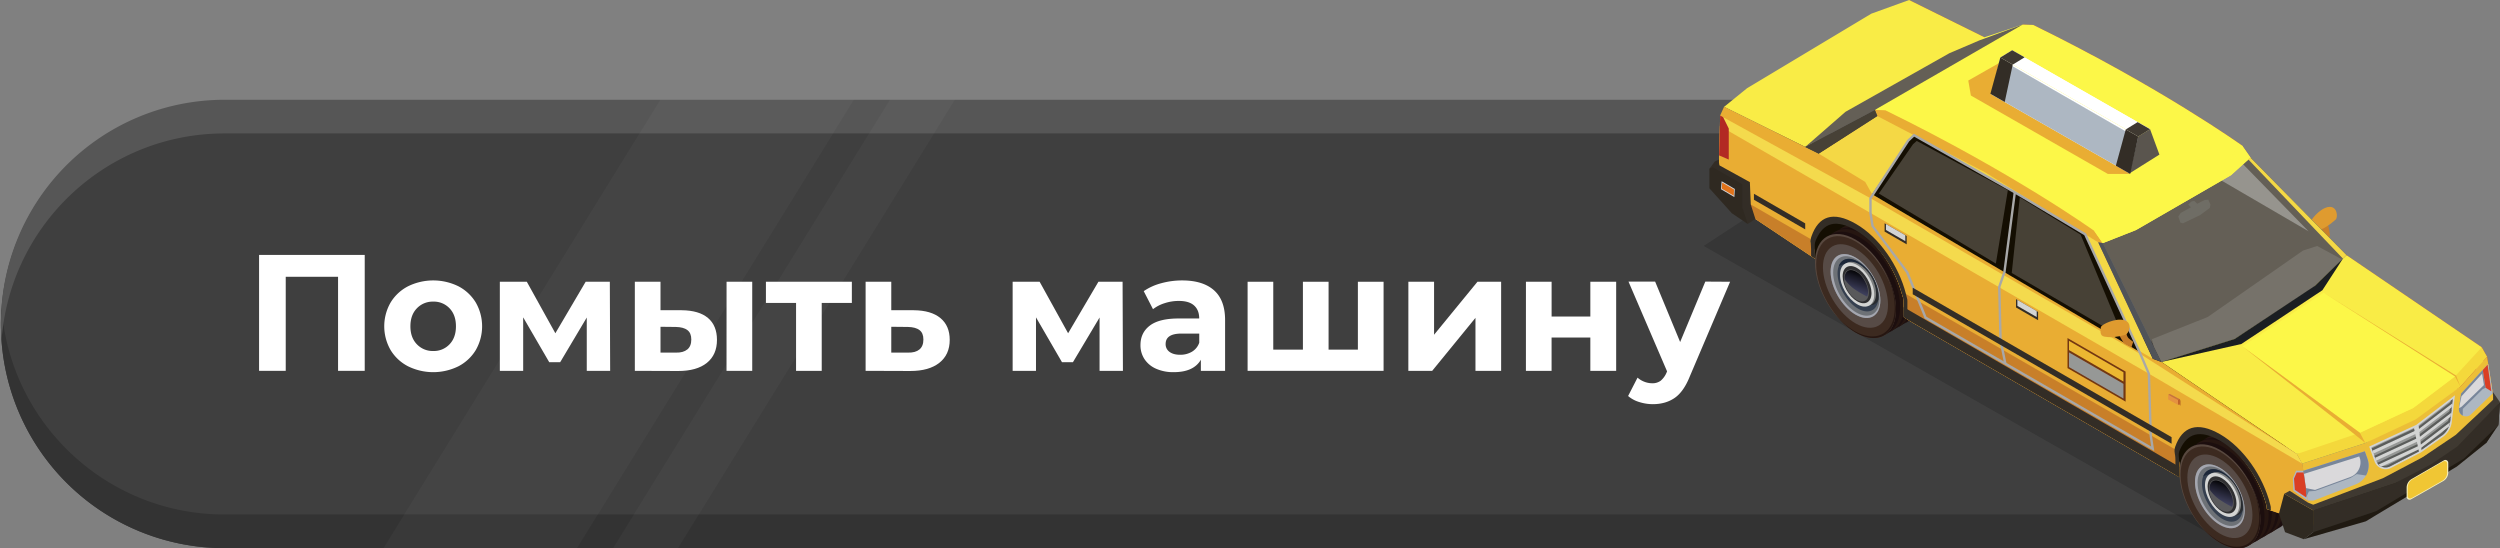 <?xml version="1.0" encoding="UTF-8"?> <svg xmlns="http://www.w3.org/2000/svg" xmlns:xlink="http://www.w3.org/1999/xlink" viewBox="0 0 2079.75 456.21"><rect x="0" y="0" width="2079.75" height="456.21" fill="#808080" stroke="none"/> <defs> <style>.cls-1{isolation:isolate;}.cls-2{fill:#3f3f3f;}.cls-3{fill:#333;}.cls-4{fill:#565656;}.cls-5{opacity:0.03;}.cls-6{fill:#fff;}.cls-7{opacity:0.15;}.cls-34,.cls-7{mix-blend-mode:multiply;}.cls-8{fill:#c87f29;}.cls-9{fill:#df9b2f;}.cls-10{fill:#332d26;}.cls-11{fill:#140e02;}.cls-12{fill:#1c0e0e;}.cls-13{fill:#292b2a;}.cls-14{fill:#261611;}.cls-15{fill:#58483f;}.cls-16{fill:#3c2a20;}.cls-17{fill:#574b46;}.cls-18{fill:#6d7176;}.cls-19{fill:#a4a6af;}.cls-20{fill:#353f4f;}.cls-21{fill:#1c2739;}.cls-22{fill:#282b2f;}.cls-23{fill:#42474c;}.cls-24{fill:#7e8184;}.cls-25{fill:#c5c7c8;}.cls-26{fill:#d4d6d7;}.cls-27{fill:#b53639;}.cls-28{fill:#d76e74;}.cls-29{fill:#ebb735;}.cls-30{fill:#3e4042;}.cls-31{fill:#82201d;}.cls-32{fill:#c8a13d;}.cls-33{fill:#505358;}.cls-35{fill:#a8a8a8;}.cls-36{fill:#ecbe37;}.cls-37{fill:#f4d83b;}.cls-38{fill:#f9ec46;}.cls-39{fill:#fcf748;}.cls-40{fill:#645f56;}.cls-41{fill:#6f6d65;}.cls-42{fill:#96948e;}.cls-43{fill:#e9ad33;}.cls-44{fill:#f4da4d;}.cls-45{fill:#adb7c2;}.cls-46{fill:#f4d845;}.cls-47{fill:#d3d4d3;}.cls-48{fill:#474136;}.cls-49{fill:#2f2921;}.cls-50{fill:#b22923;}.cls-51{fill:#201a12;}.cls-52{fill:#7e8080;}.cls-53{fill:#2f2f31;}.cls-54{fill:#59595b;}.cls-55,.cls-56{mix-blend-mode:screen;}.cls-55{fill:url(#Ѕезым_нный_градиент_7);}.cls-56{fill:url(#Ѕезым_нный_градиент_7-2);}.cls-57{fill:#3f3931;}.cls-58{fill:#969896;}.cls-59{fill:#5a5c5a;}.cls-60{fill:#78869a;}.cls-61{fill:#dad9db;}.cls-62{fill:#da3e24;}.cls-63{fill:#76726a;}.cls-64{fill:#1b1e22;}.cls-65{fill:#d2d4d8;}.cls-66{fill:#e1731b;}.cls-67{fill:#c6733d;}.cls-68{fill:#e59240;}.cls-69{fill:#bf5e23;}.cls-70{fill:#733711;}.cls-71{fill:#ecb731;}.cls-72{fill:#5a554e;}.cls-73{fill:#f6f0bd;}.cls-74{fill:#f0c634;}</style> <linearGradient id="Ѕезым_нный_градиент_7" x1="1550.54" y1="218.89" x2="1529.54" y2="279.46" gradientUnits="userSpaceOnUse"> <stop offset="0.12"></stop> <stop offset="0.2" stop-color="#161621"></stop> <stop offset="0.34" stop-color="#35364f"></stop> <stop offset="0.47" stop-color="#4f5176"></stop> <stop offset="0.61" stop-color="#636594"></stop> <stop offset="0.74" stop-color="#7174aa"></stop> <stop offset="0.87" stop-color="#7a7db7"></stop> <stop offset="0.98" stop-color="#7d80bb"></stop> </linearGradient> <linearGradient id="Ѕезым_нный_градиент_7-2" x1="1854.16" y1="393.84" x2="1833.17" y2="454.4" xlink:href="#Ѕезым_нный_градиент_7"></linearGradient> </defs> <title>Button 1-2</title> <g class="cls-1"> <g id="Слой_14" data-name="Слой 14"> <path class="cls-2" d="M1859.17,456H186.78A186,186,0,0,1,.78,270h0a186,186,0,0,1,186-186H1645.05Z"></path> <path class="cls-3" d="M1860.17,456H186.78A186,186,0,0,1,.78,270q0-7.06.52-14c7.16,96.19,87.46,172,185.48,172H1851.23Z"></path> <path class="cls-4" d="M1755.17,83H186.78A186,186,0,0,0,.78,269q0,7.06.52,14c7.16-96.19,87.46-172,185.48-172H1804.17Z"></path> <g class="cls-5"> <polygon class="cls-6" points="480.03 456 319.03 456 549.31 83 710.31 83 480.03 456"></polygon> <polygon class="cls-6" points="564.03 456 510.03 456 740.31 83 794.31 83 564.03 456"></polygon> </g> <polygon class="cls-7" points="1591.69 103.9 1505.87 146.69 1417.28 204.6 1859.17 456 1939.17 399 2030.17 367 1591.69 103.9"></polygon> <g id="_Группа_" data-name="&lt;Группа&gt;"> <path id="_Контур_" data-name="&lt;Контур&gt;" class="cls-8" d="M1936.7,187.1c0-.17,0-.28,0-.3a10.56,10.56,0,0,1-1.43.88,4.86,4.86,0,0,0-3.14.52,1.34,1.34,0,0,0-.72,1.39,7.86,7.86,0,0,0,.4,2,7.8,7.8,0,0,1,.72,3.24,35.8,35.8,0,0,1-.72,3.57c-.07.35-.34,1-.22,1.31.18.5,1,.75,1.37,1,.64.41,1.26.83,1.91,1.22s.71.44,1-.26c.69-1.76,1.54-3.47,2.19-5.24a6.37,6.37,0,0,0-.16-3c-.15-1.14-.32-2.28-.52-3.41-.1-.56-.21-1.13-.33-1.69C1937,188.28,1936.78,187.53,1936.7,187.1Z"></path> <path id="_Контур_2" data-name="&lt;Контур&gt;" class="cls-9" d="M1936.59,172.26c7.85-1.57,8.6,8.48,6.41,10.45-5.41,4.88-9.72,7.25-12.37,8.25-4,1.5-6.4,2.53-8.69-4.82C1921.22,183.81,1929.37,173.69,1936.59,172.26Z"></path> </g> <polygon class="cls-10" points="2068.29 368.53 2050.72 357.99 2046.99 334.38 2044.49 315.73 2078.34 335.74 2078.34 353.83 2068.29 368.53"></polygon> <polygon class="cls-11" points="1509.9 215.26 1533.13 203.3 1614.76 251.38 1813.12 396.97 1834.37 381.6 1900.1 418.18 1902.51 341.15 1498.7 136.51 1509.9 215.26"></polygon> <path id="_Контур_3" data-name="&lt;Контур&gt;" class="cls-12" d="M1518.47,197.59l22,38.71,3.39,6L1568,278.59s12.91-7.53,23-13.38c1-.58,2-1.16,2.93-1.69l.15-.08c5.42-3.74,8.73-10.95,8.73-20.92a50.45,50.45,0,0,0-.68-8.22,75.08,75.08,0,0,0-10.75-27.4c-5.92-9.44-13.69-17.59-22.24-22.49-8.3-4.79-15.89-5.72-21.78-3.42l-3.42,2.13C1534.71,188.61,1518.47,197.59,1518.47,197.59Z"></path> <path id="_Контур_4" data-name="&lt;Контур&gt;" class="cls-12" d="M1537,238.29l6.88,4,22.24,12.82,36-20.79a75.08,75.08,0,0,0-10.75-27.4l-50.91,29.4Z"></path> <path id="_Контур_5" data-name="&lt;Контур&gt;" class="cls-13" d="M1599.41,244.58c0-21.34-15.08-47.35-33.68-58.09Z"></path> <g id="_Группа_2" data-name="&lt;Группа&gt;"> <path id="_Контур_6" data-name="&lt;Контур&gt;" class="cls-14" d="M1562.59,188.19c-10-5.78-19-6-25.16-1.57l-1,.7c6-2.88,14-2.14,22.82,3,18.6,10.74,33.68,36.75,33.68,58.09,0,9.91-3.28,17-8.62,20.78l2.14-1.22c6.09-3.48,9.86-11,9.86-21.64C1596.27,224.94,1581.19,198.93,1562.59,188.19Z"></path> </g> <g id="_Группа_3" data-name="&lt;Группа&gt;"> <path id="_Контур_7" data-name="&lt;Контур&gt;" class="cls-14" d="M1556.49,191.73c-10-5.77-19-6-25.16-1.57l-1,.7c6-2.88,14-2.13,22.82,2.95,18.6,10.74,33.68,36.75,33.68,58.09,0,9.91-3.28,17-8.62,20.79l2.13-1.23c6.1-3.48,9.87-11,9.87-21.63C1590.17,228.48,1575.09,202.47,1556.49,191.73Z"></path> </g> <g id="_Группа_4" data-name="&lt;Группа&gt;"> <path id="_Контур_8" data-name="&lt;Контур&gt;" class="cls-14" d="M1550.39,195.28c-10-5.78-19-6-25.16-1.58-.29.21-.65.45-1,.71,6-2.89,14-2.14,22.82,2.94,18.6,10.74,33.68,36.75,33.68,58.1,0,9.91-3.28,17-8.62,20.78l2.13-1.23c6.1-3.47,9.87-11,9.87-21.63C1584.07,232,1569,206,1550.39,195.28Z"></path> </g> <path class="cls-15" d="M1509.9,218.47c0,21.34,15.07,47.35,33.67,58.08s33.68,2.15,33.68-19.2-15.08-47.34-33.68-58.08S1509.9,197.13,1509.9,218.47Z"></path> <path class="cls-16" d="M1510.86,219.79c0,20.92,14.78,46.41,33,56.94s33,2.09,33-18.82-14.78-46.41-33-56.94S1510.86,198.87,1510.86,219.79Z"></path> <path class="cls-14" d="M1542.55,275.24c18.59,10.74,33.67,2.14,33.67-19.2,0-13.72-6.24-29.37-15.63-41.65,10,12.47,16.66,28.75,16.66,43,0,21.35-15.08,29.94-33.68,19.2a63.25,63.25,0,0,1-18-16.44A62.25,62.25,0,0,0,1542.55,275.24Z"></path> <ellipse class="cls-17" cx="1543.57" cy="237.91" rx="22.03" ry="38.15" transform="translate(90.93 811.54) rotate(-30.31)"></ellipse> <path class="cls-18" d="M1522.88,226c0,13.12,9.26,29.1,20.69,35.7s20.7,1.31,20.7-11.8-9.27-29.1-20.7-35.7S1522.88,212.85,1522.88,226Z"></path> <path class="cls-19" d="M1522.88,226c0,13.12,9.26,29.1,20.69,35.7s20.7,1.31,20.7-11.8-9.27-29.1-20.7-35.7S1522.88,212.85,1522.88,226Zm2.13.73c0-12.21,8.63-17.13,19.27-11s19.28,21,19.28,33.25-8.63,17.13-19.28,11S1525,238.91,1525,226.69Z"></path> <path class="cls-20" d="M1528.67,227.38c0,10.79,7.63,23.93,17,29.36,8.69,5,15.86,1.67,16.89-7.4a21.15,21.15,0,0,0,.13-2.31c0-7.28-3.47-15.63-8.62-22a31.14,31.14,0,0,0-8.4-7.4C1536.3,212.24,1528.67,216.59,1528.67,227.38Z"></path> <path class="cls-21" d="M1547.13,221.82c-5.6-3.23-12.67-3.23-17.47-.43,2.34-6.21,8.64-8,16-3.72s13.46,13,15.9,21.77C1558.59,232.15,1553.24,225.35,1547.13,221.82Z"></path> <path class="cls-22" d="M1537.48,229.73c0,8.2,5.8,18.2,13,22.34,5.58,3.21,10.34,1.91,12.16-2.73a21.15,21.15,0,0,0,.13-2.31c0-7.28-3.47-15.63-8.62-22a21,21,0,0,0-3.67-2.72C1543.28,218.22,1537.48,221.52,1537.48,229.73Z"></path> <path id="_Контур_9" data-name="&lt;Контур&gt;" class="cls-23" d="M1560.26,241.24c0,.26,0,.52,0,.77a9.41,9.41,0,0,1-1,3.91h0c-1.73,3.31-5.54,4.11-10,1.57-6.08-3.51-11-12-11-18.95,0-3.76,1.44-6.3,3.72-7.28a1.39,1.39,0,0,1,.28-.12,7.34,7.34,0,0,1,5.39.35,11.93,11.93,0,0,1,1.61.79c4.62,2.67,8.55,8.21,10.18,13.77a18.62,18.62,0,0,1,.69,3.43A14.82,14.82,0,0,1,1560.26,241.24Z"></path> <path id="_Контур_10" data-name="&lt;Контур&gt;" class="cls-24" d="M1559.56,241.76c0,.26,0,.52,0,.77a9.33,9.33,0,0,1-1,3.91l0,0c-1.73,3.31-5.54,4.1-10,1.56-6.08-3.51-11-12-11-19,0-3.75,1.43-6.3,3.71-7.28a1.08,1.08,0,0,1,.28-.11,7.27,7.27,0,0,1,5.4.35,13.76,13.76,0,0,1,1.6.78c4.62,2.67,8.56,8.22,10.19,13.77a19.49,19.49,0,0,1,.69,3.43A17.44,17.44,0,0,1,1559.56,241.76Z"></path> <polygon id="_Контур_11" data-name="&lt;Контур&gt;" class="cls-23" points="1553.18 238.38 1555.81 243.64 1553.8 244.93 1543.64 225.97 1545.65 224.68 1553.18 238.38"></polygon> <polygon id="_Контур_12" data-name="&lt;Контур&gt;" class="cls-25" points="1549.27 235.88 1553.8 244.93 1551.6 245.9 1541.61 227.46 1543.64 225.97 1549.27 235.88"></polygon> <path id="_Контур_13" data-name="&lt;Контур&gt;" class="cls-18" d="M1555.81,236.54a3.82,3.82,0,0,1-1.08,3,21.09,21.09,0,0,1-3.17,2l-7.18-12.32a17.94,17.94,0,0,0,2.44-1.46c.92-.78,2.34-.81,3.93.11A11.14,11.14,0,0,1,1555.81,236.54Z"></path> <path id="_Контур_14" data-name="&lt;Контур&gt;" class="cls-25" d="M1553.08,238.21c0,3.21-2.27,4.5-5.06,2.89a11.14,11.14,0,0,1-5.06-8.73c0-3.21,2.26-4.5,5.06-2.89A11.17,11.17,0,0,1,1553.08,238.21Z"></path> <path id="_Контур_15" data-name="&lt;Контур&gt;" class="cls-18" d="M1550.43,236.61a1.6,1.6,0,0,1-.46,1.25,8.78,8.78,0,0,1-1.34.84l-3.05-5.22a7.55,7.55,0,0,0,1-.62,1.42,1.42,0,0,1,1.67,0A4.73,4.73,0,0,1,1550.43,236.61Z"></path> <path id="_Контур_16" data-name="&lt;Контур&gt;" class="cls-26" d="M1549.27,237.32c0,1.35-1,1.9-2.14,1.22a4.73,4.73,0,0,1-2.15-3.7c0-1.36,1-1.91,2.15-1.23A4.76,4.76,0,0,1,1549.27,237.32Z"></path> <path id="_Контур_17" data-name="&lt;Контур&gt;" class="cls-12" d="M1821.63,372.54l22,38.7,3.39,6,24.16,36.32s12.91-7.53,23-13.38c1-.58,2-1.16,2.93-1.69l.15-.08c5.42-3.74,8.73-10.95,8.73-20.92a50.45,50.45,0,0,0-.68-8.22,75.08,75.08,0,0,0-10.75-27.4c-5.92-9.44-13.69-17.59-22.24-22.49-8.3-4.79-15.89-5.72-21.78-3.42l-3.42,2.13C1837.87,363.55,1821.63,372.54,1821.63,372.54Z"></path> <path id="_Контур_18" data-name="&lt;Контур&gt;" class="cls-12" d="M1840.12,413.24l6.88,4L1869.24,430l36-20.79a75.08,75.08,0,0,0-10.75-27.4l-50.91,29.39Z"></path> <path id="_Контур_19" data-name="&lt;Контур&gt;" class="cls-13" d="M1902.57,419.52c0-21.33-15.08-47.35-33.68-58.08Z"></path> <g id="_Группа_5" data-name="&lt;Группа&gt;"> <path id="_Контур_20" data-name="&lt;Контур&gt;" class="cls-14" d="M1865.75,363.14c-10-5.78-19-6-25.16-1.57l-1,.7c6-2.88,14-2.14,22.82,3,18.6,10.74,33.68,36.74,33.68,58.09,0,9.91-3.28,17-8.62,20.78l2.14-1.23c6.09-3.47,9.86-11,9.86-21.63C1899.43,399.89,1884.35,373.88,1865.75,363.14Z"></path> </g> <g id="_Группа_6" data-name="&lt;Группа&gt;"> <path id="_Контур_21" data-name="&lt;Контур&gt;" class="cls-14" d="M1859.65,366.68c-10-5.77-19-6-25.16-1.57l-1,.7c6-2.88,14-2.13,22.82,2.95,18.6,10.74,33.68,36.75,33.68,58.09,0,9.91-3.28,17-8.62,20.78l2.13-1.22c6.1-3.48,9.87-11,9.87-21.63C1893.33,403.43,1878.25,377.42,1859.65,366.68Z"></path> </g> <g id="_Группа_7" data-name="&lt;Группа&gt;"> <path id="_Контур_22" data-name="&lt;Контур&gt;" class="cls-14" d="M1853.55,370.23c-10-5.78-19-6-25.16-1.58-.29.21-.65.45-1,.71,6-2.89,14-2.14,22.82,2.94,18.6,10.74,33.68,36.75,33.68,58.1,0,9.91-3.28,17-8.62,20.78l2.13-1.23c6.1-3.47,9.87-11,9.87-21.63C1887.23,407,1872.15,381,1853.55,370.23Z"></path> </g> <path class="cls-15" d="M1813.06,393.42c0,21.34,15.07,47.35,33.67,58.08s33.68,2.14,33.68-19.2-15.08-47.34-33.68-58.08S1813.06,372.08,1813.06,393.42Z"></path> <ellipse class="cls-16" cx="1847.03" cy="413.8" rx="26.87" ry="46.54" transform="translate(43.65 988.75) rotate(-30.31)"></ellipse> <path class="cls-14" d="M1845.71,450.19c18.6,10.74,33.67,2.14,33.67-19.2,0-13.72-6.24-29.37-15.63-41.65,10,12.47,16.66,28.75,16.66,43,0,21.34-15.08,29.94-33.68,19.2a63.25,63.25,0,0,1-18-16.44A62.25,62.25,0,0,0,1845.71,450.19Z"></path> <path class="cls-17" d="M1819.67,397.24c0,17.15,12.12,38.05,27.06,46.67s27.07,1.73,27.07-15.42-12.12-38.05-27.07-46.68S1819.67,380.08,1819.67,397.24Z"></path> <path class="cls-18" d="M1826,400.91c0,13.12,9.26,29.1,20.69,35.7s20.7,1.31,20.7-11.8-9.27-29.1-20.7-35.7S1826,387.8,1826,400.91Z"></path> <path class="cls-19" d="M1826,400.91c0,13.12,9.26,29.1,20.69,35.7s20.7,1.31,20.7-11.8-9.27-29.1-20.7-35.7S1826,387.8,1826,400.91Zm2.13.73c0-12.21,8.63-17.13,19.27-11s19.28,21,19.28,33.25-8.63,17.13-19.28,11S1828.17,413.86,1828.17,401.64Z"></path> <path class="cls-20" d="M1831.83,402.33c0,10.79,7.63,23.93,17,29.36,8.69,5,15.86,1.67,16.89-7.4a21.15,21.15,0,0,0,.13-2.31c0-7.28-3.47-15.63-8.62-22a31,31,0,0,0-8.4-7.4C1839.46,387.19,1831.83,391.54,1831.83,402.33Z"></path> <path class="cls-21" d="M1850.29,396.77c-5.6-3.23-12.67-3.23-17.47-.43,2.34-6.21,8.64-8,16-3.72s13.46,13,15.9,21.77C1861.75,407.1,1856.4,400.3,1850.29,396.77Z"></path> <path class="cls-22" d="M1840.64,404.68c0,8.2,5.8,18.2,12.95,22.33,5.58,3.22,10.34,1.92,12.16-2.72a21.15,21.15,0,0,0,.13-2.31c0-7.28-3.47-15.63-8.62-22a21,21,0,0,0-3.67-2.72C1846.44,393.17,1840.64,396.47,1840.64,404.68Z"></path> <path id="_Контур_23" data-name="&lt;Контур&gt;" class="cls-23" d="M1863.42,416.19c0,.26,0,.52,0,.76a9.42,9.42,0,0,1-1,3.92h0c-1.73,3.31-5.54,4.11-10,1.57-6.08-3.51-11-12-11-18.95,0-3.76,1.44-6.3,3.72-7.28a1.39,1.39,0,0,1,.28-.12,7.34,7.34,0,0,1,5.39.35,11.93,11.93,0,0,1,1.61.79c4.62,2.67,8.55,8.21,10.18,13.77a18.62,18.62,0,0,1,.69,3.43A14.68,14.68,0,0,1,1863.42,416.19Z"></path> <path id="_Контур_24" data-name="&lt;Контур&gt;" class="cls-24" d="M1862.72,416.71c0,.26,0,.52,0,.77a9.33,9.33,0,0,1-1,3.91h0c-1.73,3.32-5.54,4.11-10,1.57-6.08-3.51-11-12-11-19,0-3.76,1.43-6.3,3.71-7.28a1.08,1.08,0,0,1,.28-.11,7.27,7.27,0,0,1,5.4.35,13.76,13.76,0,0,1,1.6.78c4.62,2.67,8.56,8.22,10.19,13.77a19.49,19.49,0,0,1,.69,3.43A17.44,17.44,0,0,1,1862.72,416.71Z"></path> <polygon id="_Контур_25" data-name="&lt;Контур&gt;" class="cls-23" points="1856.34 413.33 1858.97 418.59 1856.96 419.88 1846.8 400.92 1848.81 399.63 1856.34 413.33"></polygon> <polygon id="_Контур_26" data-name="&lt;Контур&gt;" class="cls-25" points="1852.43 410.83 1856.96 419.88 1854.76 420.85 1844.77 402.41 1846.8 400.92 1852.43 410.83"></polygon> <path id="_Контур_27" data-name="&lt;Контур&gt;" class="cls-18" d="M1859,411.49a3.82,3.82,0,0,1-1.08,3,21.09,21.09,0,0,1-3.17,2l-7.18-12.32a17.94,17.94,0,0,0,2.44-1.46c.92-.78,2.34-.81,3.93.11A11.13,11.13,0,0,1,1859,411.49Z"></path> <path id="_Контур_28" data-name="&lt;Контур&gt;" class="cls-25" d="M1856.24,413.16c0,3.21-2.27,4.5-5.06,2.89a11.16,11.16,0,0,1-5.06-8.73c0-3.21,2.26-4.5,5.06-2.89A11.17,11.17,0,0,1,1856.24,413.16Z"></path> <path id="_Контур_29" data-name="&lt;Контур&gt;" class="cls-18" d="M1853.59,411.56a1.6,1.6,0,0,1-.46,1.25,8.78,8.78,0,0,1-1.34.84l-3-5.22a7.55,7.55,0,0,0,1-.62,1.42,1.42,0,0,1,1.67.05A4.73,4.73,0,0,1,1853.59,411.56Z"></path> <path id="_Контур_30" data-name="&lt;Контур&gt;" class="cls-26" d="M1852.43,412.26c0,1.36-1,1.91-2.14,1.23a4.73,4.73,0,0,1-2.15-3.7c0-1.36,1-1.91,2.15-1.23A4.74,4.74,0,0,1,1852.43,412.26Z"></path> <path class="cls-27" d="M2074.24,330.65,2072,351.9l-20-7.07-7.52-2.67-3.37-1.19a73.67,73.67,0,0,0-2.62-12.57c-6.07-20.45-20.6-40.77-37.55-50.56s-31.48-6.24-37.55,7.19a38.64,38.64,0,0,0-3,16v2.22c0,3.05.08,5.93.17,8.66L1760,196.09l-16.14-9.32-5.51-3.61q.09-3.79.11-8.08v-2.21a69.11,69.11,0,0,0-3-19.45c-6.07-20.45-20.6-40.77-37.55-50.56s-31.48-6.25-37.56,7.2a38.76,38.76,0,0,0-3,15.94c0,1.42,0,2.8,0,4.15l-3.23-2.15L1603.9,94.49l-14.27-20.34-2.28-3.25-.44-3.22-3-21.71,1-38.76L1588.22,0l69.94,34.58L1667,39l17.79-13.4-2.07-5.14,8.79.33C1798.08,72.88,1865.13,121,1865.13,121l7.15,10.26-3.78-.6,1.69,1.8,71.51,76,10.35,3.79,112.54,76.63,4.48,7.95Z"></path> <polygon class="cls-28" points="1587.44 8.65 1711.27 76.78 1934.64 205.74 2066.31 297.59 2060.97 299.64 1941.62 222.03 1584.71 15.96 1587.44 8.65"></polygon> <polygon class="cls-29" points="2074.04 329.31 2062.07 321.45 2058.7 298.17 2063.13 298.81 2069.98 302.76 2074.04 329.31"></polygon> <polygon class="cls-28" points="1868.49 130.64 1774.56 72.45 1684.77 25.56 1666.98 38.95 1710.75 72.37 1941.7 208.44 1868.49 130.64"></polygon> <ellipse class="cls-30" cx="1697.86" cy="149.44" rx="27.78" ry="48.11" transform="translate(156.67 877.31) rotate(-30.31)"></ellipse> <ellipse class="cls-30" cx="2000.94" cy="324.42" rx="27.78" ry="48.11" transform="translate(109.8 1054.2) rotate(-30.31)"></ellipse> <path class="cls-31" d="M1660.31,110.06a38.76,38.76,0,0,0-3,15.94c0,1.42,0,2.8,0,4.15l-3.22-2.15L1603.9,94.49,1587.35,70.9l-.44-3.22Z"></path> <path class="cls-31" d="M1960.35,303.2c0,3.05.08,5.93.17,8.66l-216.67-125.1-2.32-1.51-3.19-2.09c.08-3.17.11-6.6.11-10.29a69.11,69.11,0,0,0-3-19.45l228,131.62a38.76,38.76,0,0,0-3,15.94Z"></path> <path class="cls-28" d="M1960.52,311.86l-216.67-125.1-5.51-3.6q.09-3.79.11-8.08l221.9,128.12C1960.38,306.25,1960.43,309.13,1960.52,311.86Z"></path> <polygon class="cls-10" points="1932.98 203.3 1711.35 72.73 1710.53 45.87 1715.21 41.46 1796.64 86.13 1857.65 123.92 1932.98 203.3"></polygon> <polygon class="cls-32" points="1579.94 47.63 1607.35 63.06 1607.35 79.67 1579.94 63.85 1579.94 47.63"></polygon> <polygon class="cls-10" points="1849.43 177.51 1831.06 166.9 1831.06 159.98 1849.43 170.59 1849.43 177.51"></polygon> <polygon class="cls-28" points="1848.29 174.88 1832.19 165.59 1832.19 160.64 1848.29 169.93 1848.29 174.88"></polygon> <polygon class="cls-10" points="1740.11 114.4 1721.73 103.79 1721.73 96.86 1740.11 107.47 1740.11 114.4"></polygon> <polygon class="cls-28" points="1738.97 111.76 1722.87 102.47 1722.87 97.52 1738.97 106.82 1738.97 111.76"></polygon> <polygon class="cls-28" points="1922.23 219.54 1873.88 191.63 1873.88 216.65 1922.23 244.56 1922.23 219.54"></polygon> <polygon class="cls-33" points="1714.41 49 1716.96 72.16 1814.3 130.38 1793.31 87.28 1717.52 46.24 1714.41 49"></polygon> <polygon class="cls-33" points="1952.05 212.24 1872.28 131.25 1868.49 130.64 1941.7 208.44 1952.05 212.24"></polygon> <polygon class="cls-33" points="1682.7 20.41 1655.69 33.37 1666.98 38.95 1684.77 25.56 1682.7 20.41"></polygon> <g class="cls-34"> <path class="cls-35" d="M1938.82,289.71,1748.38,179.77l-.09-.44L1739.55,138l-28.81-38.49-1.76-11V76.07l.57-30.64,5.51-5.21,82.07,45,61.26,38,77.18,82.12,7.06,16.65,1.56,51.71ZM1750.16,178.47l187.53,108.27,4.47-13.33-1.54-51.16-6.84-15.95L1857,124.71,1796.11,87l-80.74-44.3-3.84,3.62L1711,76.09v12.2l1.71,10.64,28.78,38.42Z"></path> </g> <g class="cls-34"> <polygon class="cls-35" points="1825.68 222.73 1823.68 222.57 1825.57 199.04 1824.5 155.01 1820.43 137.79 1795.73 86.57 1797.55 85.69 1822.31 137.13 1826.48 154.76 1827.58 199.1 1825.68 222.73"></polygon> </g> <polygon class="cls-10" points="1607.35 60.49 1582.7 46.26 1579.94 47.63 1579.94 63.85 1592.09 88.37 1605.31 97.28 1607.35 79.67 1607.35 60.49"></polygon> <polygon class="cls-10" points="1960.49 276.44 1745.14 152.11 1745.14 145.58 1960.49 269.91 1960.49 276.44"></polygon> <polygon class="cls-10" points="1613.03 77.32 1655.69 101.95 1655.69 93.94 1613.03 69.31 1613.03 77.32"></polygon> <path class="cls-28" d="M1741.68,173.08c0,4.4,0,8.44-.15,12.17l-3.19-2.09c.08-3.17.11-6.6.11-10.29a69.11,69.11,0,0,0-3-19.45c-6.07-20.45-20.6-40.77-37.55-50.56s-31.49-6.24-37.56,7.2a38.76,38.76,0,0,0-3,15.94c0,1.42,0,2.8,0,4.15l-3.22-2.15c0-1.78,0-3.62,0-5.52a44.25,44.25,0,0,1,2.28-14.73c5.83-16.53,22.23-21.4,41.55-10.25s35.7,34.95,41.54,58.22A72.13,72.13,0,0,1,1741.68,173.08Z"></path> <path class="cls-28" d="M2044.47,342.16l-3.36-1.19a73.47,73.47,0,0,0-2.62-12.57c-6.07-20.45-20.6-40.77-37.55-50.56s-31.49-6.24-37.56,7.2a38.76,38.76,0,0,0-3,15.94v2.22c0,3.05.08,5.93.17,8.66l-3.19-1.84c-.1-2.75-.17-5.63-.2-8.68,0-1.27,0-2.56,0-3.88a44.25,44.25,0,0,1,2.28-14.73c5.84-16.53,22.24-21.4,41.55-10.25s35.7,34.95,41.54,58.22A77.11,77.11,0,0,1,2044.47,342.16Z"></path> <polygon class="cls-32" points="1592.09 18.06 1592.09 43.87 1584.05 40.42 1584.94 7.21 1587.44 8.65 1592.09 18.06"></polygon> <polygon class="cls-36" points="1967.71 368.55 1915.13 385.68 1920.78 421.48 1978.92 399.87 2039.51 363.83 2074.04 332.58 2074.04 329.31 2069.07 296.81 2046.82 321.65 1967.71 368.55"></polygon> <polygon class="cls-37" points="1910.65 377.74 1915.13 385.68 1967.71 368.55 2009.67 348.85 2046.82 321.65 2069.07 296.81 2064.59 288.86 1910.65 377.74"></polygon> <polygon class="cls-38" points="1952.05 212.24 1798.11 301.11 1910.65 377.74 1963.18 360 2007.62 339.37 2042.29 313.11 2064.59 288.86 1952.05 212.24"></polygon> <polygon class="cls-39" points="2042.29 313.11 2007.62 339.37 1963.18 360 1865.53 288.23 1932.98 243.47 2042.29 313.11"></polygon> <polygon class="cls-40" points="1798.11 301.11 1858.97 282.01 1924.88 238.7 1952.05 212.24 1872.28 131.25 1749.29 202.25 1798.11 301.11"></polygon> <polygon class="cls-41" points="1825.47 167.13 1827.82 169.52 1834.13 166.35 1837.1 166.12 1838.89 170.23 1838.32 172.98 1830.32 178.9 1815.98 185.78 1813.82 185.1 1812.13 180.13 1814.16 177.11 1822.64 172.47 1820.33 170.16 1823.13 167.6 1825.47 167.13"></polygon> <polygon class="cls-42" points="1803.25 93.22 1827.51 138.21 1920.5 192.44 1853.86 124.18 1803.25 93.22"></polygon> <polygon class="cls-38" points="1588.21 0 1556.76 11.37 1453.41 73.36 1434.28 88.88 1501.75 122.24 1655.69 33.37 1588.21 0"></polygon> <path class="cls-39" d="M1872.28,131.25l-2.09,1.2L1856,145.73l-79.09,45.66-27.6,10.87L1559.71,91.42l23.59-21.16,68.52-39.57,30.88-10.28,8.79.33C1798.08,72.88,1865.13,121,1865.13,121Z"></path> <path class="cls-43" d="M1920.26,416.43,1924.6,437l-20-7.07-15.45-5.25-3.36-1.2c-.48-4.13,0-2-1.23-6.21-6.07-20.45-20.87-42.31-37.83-52.09s-31.21-4.71-37.28,8.73c-2,4.33,3.49,5.91,3.49,12.18,0,.74,0,1.49,0,2.21,0,3.05.08,5.94.16,8.67L1588.93,267.13l-5.51-3.6q.09-3.79.11-8.08v-2.21c0-6.27-.09-4.36-2-11-6.07-20.44-20.66-41.85-37.61-51.64s-31.42-5.16-37.49,8.28c-2,4.33,3.49,5.91,3.49,12.18,0,1.42,0,2.8,0,4.15l-3.23-2.16-50.18-33.51-23.07-19.82-.45-3.22-3-21.71,1-38.75,3.27-7.22L1513,127.82l48.74-31.26-2.07-5.14,8.79.33C1675.1,143.89,1742.14,192,1742.14,192l7.15,10.25-3.79-.6,45.37,96.81,7.24,2.65,112.54,76.63,4.48,7.94Z"></path> <path class="cls-43" d="M1920.26,416.43l-5.13-30.75L1787.68,310.9,1430.77,104.84l-.8,30,3,21.71.45,3.22,23.07,19.83,50.18,33.5,3.23,2.16c0-1.35,0-2.73,0-4.15,0-6.27-5.45-7.85-3.49-12.18,6.07-13.44,20.53-18.07,37.49-8.28s31.54,31.2,37.61,51.64c2,6.59,2,4.68,2,11v2.21q0,4.29-.11,8.08l5.51,3.6L1813.11,397c-.08-2.73-.14-5.62-.16-8.67,0-.72,0-1.47,0-2.21,0-6.27-5.45-7.85-3.49-12.18,6.07-13.44,20.32-18.53,37.28-8.73s31.76,31.64,37.83,52.09c1.25,4.21.75,2.08,1.23,6.21l3.36,1.2,15.45,5.25,20,7.07Z"></path> <polygon class="cls-44" points="1433.5 97.53 1557.34 165.66 1780.7 294.62 1910.65 377.74 1915.13 385.68 1787.68 310.9 1430.77 104.84 1433.5 97.53"></polygon> <polygon class="cls-45" points="1919.83 416.43 1907.84 408.27 1907.39 397.86 1910.14 391.54 1916.04 391.64 1919.83 416.43"></polygon> <polygon class="cls-46" points="1745.5 201.65 1651.57 143.46 1561.78 96.56 1513.04 127.82 1551.67 151.33 1557.41 161.6 1790.87 298.45 1745.5 201.65"></polygon> <path class="cls-8" d="M1506.38,198.93c-2,4.33,3.49,5.91,3.49,12.18,0,1.42,0,2.8,0,4.15l-3.23-2.16-50.18-33.51-23.07-19.82-.45-3.22Z"></path> <path class="cls-8" d="M1813,388.3c0,3.05.08,5.94.16,8.67L1588.93,267.13l-2.32-1.51-3.19-2.09c.08-3.18.11-6.6.11-10.29,0-6.27-.09-4.36-2-11l228,131.62c-2,4.33,3.49,5.91,3.49,12.18C1812.94,386.83,1812.94,387.58,1813,388.3Z"></path> <path class="cls-10" d="M1813.11,397,1588.93,267.13l-5.51-3.6q.09-3.79.11-8.08L1813,388.3C1813,391.35,1813,394.24,1813.11,397Z"></path> <polygon class="cls-11" points="1779.05 292.18 1557.41 161.6 1587.55 116.88 1592.22 112.47 1676.13 159.98 1734.66 194.93 1779.05 292.18"></polygon> <polygon class="cls-10" points="1695.49 266.39 1677.12 255.78 1677.12 248.86 1695.49 259.47 1695.49 266.39"></polygon> <polygon class="cls-47" points="1694.35 263.75 1678.26 254.46 1678.26 249.51 1694.35 258.81 1694.35 263.75"></polygon> <polygon class="cls-10" points="1586.17 203.27 1567.8 192.66 1567.8 185.74 1586.17 196.35 1586.17 203.27"></polygon> <polygon class="cls-47" points="1585.03 200.63 1568.94 191.34 1568.94 186.4 1585.03 195.69 1585.03 200.63"></polygon> <polygon class="cls-48" points="1680.26 164.22 1673.57 227.08 1766.57 281.32 1730.87 195.18 1680.26 164.22"></polygon> <polygon class="cls-48" points="1591.42 120.01 1563.02 161.03 1660.36 219.25 1670.32 158.28 1594.53 117.25 1591.42 120.01"></polygon> <polygon class="cls-33" points="1798.11 301.11 1749.29 202.25 1745.5 201.65 1790.87 298.45 1798.11 301.11"></polygon> <polygon class="cls-48" points="1559.71 91.42 1501.75 122.24 1513.04 127.82 1561.78 96.56 1559.71 91.42"></polygon> <g class="cls-34"> <path class="cls-35" d="M1792.15,375.24,1601.07,264.92l-.13-.32-15.27-37.67-28.86-38.56-1.76-11.05V164.65l.16-.25,31.5-48.07,5.38-5.11,84.54,47.89,58.82,35.12.13.28,46,99.69,7.07,16.67,1.56,51.53ZM1602.67,263.53l186.88,107.89-1.31-8.84-1.56-51.46-6.9-16.11-45.9-99.38-58.27-34.79-83.24-47.14-4.14,3.91-31.18,47.64v11.91l1.71,10.64,28.72,38.25Z"></path> </g> <g class="cls-34"> <polygon class="cls-35" points="1667.24 302.74 1663.27 283 1662.18 238.5 1666.52 226.11 1675.13 159.85 1677.12 160.11 1668.46 226.57 1664.2 238.82 1665.26 282.78 1669.21 302.34 1667.24 302.74"></polygon> </g> <polygon class="cls-10" points="1422.06 140.46 1426.46 134.37 1429.97 132.75 1429.97 134.84 1430.34 137.54 1455.72 151.52 1456.48 170.12 1460.29 182.13 1453.95 186.34 1422.06 140.46"></polygon> <polygon class="cls-49" points="1449.46 153.31 1424.82 139.08 1422.06 140.46 1422.06 156.68 1440.74 177.42 1453.95 186.34 1449.46 172.5 1449.46 153.31"></polygon> <polygon class="cls-10" points="1806.55 369.15 1591.2 244.82 1591.2 239.33 1806.55 363.66 1806.55 369.15"></polygon> <polygon class="cls-10" points="1459.1 166.19 1501.75 190.82 1501.75 185.82 1459.1 161.19 1459.1 166.19"></polygon> <path class="cls-10" d="M1586.76,253.45c0,4.4,0,8.44-.15,12.17l-3.19-2.09c.08-3.18.11-6.6.11-10.29,0-6.27-.09-4.36-2-11-6.07-20.44-20.6-40.76-37.55-50.55s-26.88-6.25-33,7.19c-2,4.33-1.11,5.91-1.11,12.18,0,1.42,0,2.8,0,4.15l-3.23-2.16c0-1.78,0-3.62,0-5.52,0-5.6-1.12-6.77.35-11,5.84-16.52,17.64-21.4,37-10.25s35.71,35,41.54,58.23C1587,250.49,1586.76,247.84,1586.76,253.45Z"></path> <path class="cls-10" d="M1889.15,424.68l-3.36-1.2c-.48-4.13,0-2-1.23-6.21-6.07-20.45-20.6-40.77-37.56-50.55s-27.36-6.25-33.43,7.19c-2,4.33-.63,5.91-.63,12.18,0,.74,0,1.49,0,2.21,0,3.05.08,5.94.16,8.67l-3.19-1.85c-.1-2.74-.17-5.63-.19-8.68,0-1.26,0-2.55,0-3.88,0-5.6-1.61-6.77-.14-11,5.84-16.53,18.12-21.4,37.43-10.25s35.71,35,41.55,58.23C1889.51,423.43,1888.8,420.91,1889.15,424.68Z"></path> <polygon class="cls-50" points="1438.16 106.94 1438.16 132.75 1430.12 129.29 1431.01 96.08 1433.5 97.53 1438.16 106.94"></polygon> <polygon class="cls-40" points="1647.2 33.37 1621.73 44.24 1535.3 92.99 1501.75 122.24 1559.71 91.42 1682.7 20.41 1647.2 33.37"></polygon> <polygon class="cls-36" points="1920.78 421.48 1977.33 396.5 2037.91 360.46 2074.04 332.58 2072 351.9 2008.7 400.02 1924.6 437 1920.78 421.48"></polygon> <polygon class="cls-51" points="2079.75 334.65 2043.91 363.93 1977.26 403.25 1928.34 421.06 1924.41 424.61 1924.41 442.71 1916.48 448.58 1968.07 433.72 2043.82 388.14 2068.29 368.53 2078.34 352.94 2079.75 334.65"></polygon> <polygon class="cls-10" points="1924.41 424.61 1992.66 401.82 2039.28 374.33 2079.75 334.65 2078.34 353.83 2049.85 381.4 1976.88 425.17 1924.41 442.71 1924.41 424.61"></polygon> <polygon class="cls-49" points="1916.48 448.58 1900.94 442.71 1895.87 427.22 1900.23 410.81 1924.41 424.61 1924.41 442.71 1916.48 448.58"></polygon> <polygon class="cls-39" points="1865.13 120.99 1848.83 135.47 1769.74 181.13 1742.14 192 1749.29 202.26 1776.89 191.39 1855.98 145.72 1872.28 131.25 1865.13 120.99"></polygon> <path class="cls-52" d="M1532.19,227.87c0,9,6.38,20,14.25,24.57s14.24.9,14.24-8.12-6.38-20-14.24-24.57S1532.19,218.84,1532.19,227.87Z"></path> <path class="cls-47" d="M1530.7,228.57c0,9,6.38,20,14.25,24.57s14.24.9,14.24-8.12-6.37-20-14.24-24.57S1530.7,219.54,1530.7,228.57Z"></path> <path class="cls-53" d="M1532.9,229.84c0,7.63,5.39,16.94,12,20.78s12,.76,12-6.87-5.4-16.94-12-20.78S1532.9,222.2,1532.9,229.84Z"></path> <path class="cls-54" d="M1534,231.52c0,6.56,4.63,14.55,10.34,17.85s10.35.65,10.35-5.9-4.63-14.55-10.35-17.85S1534,225,1534,231.52Z"></path> <path class="cls-55" d="M1545,226.6s-6.35-4.55-9.41.44a8.13,8.13,0,0,0-1,5.2,32.1,32.1,0,0,0,8.66,8.67,84.43,84.43,0,0,0,10,5.79s2.16-4-.79-10.61C1548.88,228.22,1545,226.6,1545,226.6Z"></path> <path class="cls-52" d="M1835.82,402.82c0,9,6.37,20,14.24,24.57s14.24.9,14.24-8.13-6.37-20-14.24-24.56S1835.82,393.79,1835.82,402.82Z"></path> <path class="cls-47" d="M1834.33,403.52c0,9,6.37,20,14.24,24.57s14.24.9,14.24-8.12-6.37-20-14.24-24.57S1834.33,394.49,1834.33,403.52Z"></path> <path class="cls-53" d="M1836.52,404.78c0,7.64,5.4,17,12,20.79s12,.76,12-6.87-5.39-16.94-12-20.78S1836.52,397.15,1836.52,404.78Z"></path> <path class="cls-54" d="M1837.58,406.47c0,6.56,4.63,14.55,10.35,17.85s10.34.65,10.34-5.9-4.63-14.55-10.34-17.85S1837.58,399.92,1837.58,406.47Z"></path> <path class="cls-56" d="M1848.57,401.54s-6.35-4.54-9.4.44a8.2,8.2,0,0,0-1,5.21,32.1,32.1,0,0,0,8.66,8.67,84.43,84.43,0,0,0,10,5.79s2.16-4-.78-10.61C1852.5,403.17,1848.57,401.54,1848.57,401.54Z"></path> <polygon class="cls-57" points="1900.23 410.81 1904.79 408.27 1920.1 418.18 1924.39 419.88 1982.38 397.81 2015.33 380.4 2042.97 361.76 2074.04 332.58 2074.04 329.31 2073.46 325.57 2079.75 334.65 2044.27 371.39 2022.55 386.18 1992.66 401.82 1924.41 424.61 1900.23 410.81"></polygon> <polygon class="cls-46" points="1952.05 212.24 1872.28 131.25 1870.19 132.45 1949.08 215.13 1952.05 212.24"></polygon> <path class="cls-47" d="M1984.64,390.36a9.84,9.84,0,0,1-9.23-6.47l-4.48-12.4,39.12-18,32.2-24.65-2.63,22.23a17.94,17.94,0,0,1-8.52,13.19l-17,12.07L1989.6,389a9.79,9.79,0,0,1-5,1.36Z"></path> <path class="cls-58" d="M2039.72,335.88l.27-.21-.37,3.12-.24,2.08-.32,2.67,0,.41-.31,2.67-.25,2.09-.26,2.18c0,.17,0,.33-.07.49s0,.29-.07.43a15.46,15.46,0,0,1-.86,3.08,16.29,16.29,0,0,1-6.88,8.16l-17,12-24.43,12.65a8.42,8.42,0,0,1-9.59-.73,7.15,7.15,0,0,1-.57-.53,7.57,7.57,0,0,1-1.17-1.46,7.48,7.48,0,0,1-.8-1.63l-.06-.15-.62-1.72-.25-.68-.62-1.72-.67-1.86-.62-1.73-.25-.67L2012.16,357Z"></path> <polygon class="cls-58" points="2040.42 332.07 2040.31 332.99 2039.99 335.67 2012.16 356.97 1973.68 374.86 1972.74 372.25 2010.81 354.74 2040.42 332.07"></polygon> <polygon class="cls-59" points="2039.99 333.5 2039.62 336.62 2012.16 357.6 1974.55 375.09 1973.68 374.86 1972.96 373.02 2012.16 354.8 2039.72 333.7 2039.99 333.5"></polygon> <path class="cls-59" d="M2038.79,333.31l-1.93,16.24a16.35,16.35,0,0,1-7.88,12.16l-17,12-24.43,12.65a8.35,8.35,0,0,1-9.51-.68,8.35,8.35,0,0,0,10.84,2l24.42-12.64,17-12a16.41,16.41,0,0,0,7.88-12.15l2.23-18.83Z"></path> <polygon class="cls-59" points="2012.16 356.97 2039.72 335.88 2039.6 336.38 2010.81 358.38 1973.93 375.53 1973.68 374.86 2012.16 356.97"></polygon> <polygon class="cls-59" points="2039.38 340.88 2039.06 343.54 2039.02 343.95 2011.25 365.17 1976.09 381.52 1975.84 380.84 1975.22 379.12 2011.25 362.37 2039.38 340.88"></polygon> <path class="cls-59" d="M2038.45,348.71l-.26,2.18c0,.17,0,.33-.07.49s0,.29-.07.43l-26.34,20.13L1979.31,387a7.15,7.15,0,0,1-.57-.53,7.57,7.57,0,0,1-1.17-1.46l34.14-15.87Z"></path> <polygon class="cls-47" points="2039.99 335.67 2039.62 338.79 2012.16 359.77 1974.55 377.26 1973.93 375.53 1973.68 374.86 2012.16 356.97 2039.72 335.88 2039.99 335.67"></polygon> <polygon class="cls-47" points="2039.06 343.54 2039.02 343.95 2038.7 346.62 2012.61 366.55 1976.71 383.24 1976.09 381.52 1975.84 380.84 2012.61 363.75 2039.06 343.54"></polygon> <path class="cls-47" d="M2038.12,351.38c0,.14,0,.29-.07.43a15.46,15.46,0,0,1-.86,3.08l-24.13,18.44-31.89,14.83a8.34,8.34,0,0,1-1.86-1.15,7.15,7.15,0,0,1-.57-.53l34.32-16Z"></path> <path class="cls-45" d="M1968.26,395.57a16.86,16.86,0,0,1-8.63,7.42l-35,13.44h-4.76l-.65-4.18-2.8-18.32-.35-2.29,51.26-16.21,2.18,6.1A16.86,16.86,0,0,1,1968.26,395.57Z"></path> <path class="cls-60" d="M1968.26,395.57l-7.68-1.14-5.51,3.34-29,10.62-5.3.39-1.59,3.47-.7,1.54-2.1-19.86-.09-.86-.26-1.43,51.26-16.21,2.18,6.1A16.86,16.86,0,0,1,1968.26,395.57Z"></path> <path class="cls-45" d="M2073.71,327.19,2055.31,345a5.78,5.78,0,0,1-6.52.73h0a5.86,5.86,0,0,1-3.16-6.13l0-.25,1.74-11.91,18-19.71,4.56-5Z"></path> <path class="cls-60" d="M2067.76,322.55l-2.34,1.1-16.63,16.5v5.6h0a5.86,5.86,0,0,1-3.16-6.13l0-.25,1.74-11.91,18-19.71Z"></path> <path class="cls-61" d="M2066.37,320.32,2048,338.16a5.82,5.82,0,0,1-2.3,1.21l2-9.71,17.18-18.8Z"></path> <path class="cls-61" d="M1963.38,381.85h0a12.92,12.92,0,0,1-8.17,14.95l-29.34,10.76-7.63-1.53-1.51-11.81,45.91-14.51Z"></path> <polygon class="cls-62" points="2065.43 307.75 2067.76 322.55 2072.54 325.57 2069.44 303.36 2065.43 307.75"></polygon> <polygon class="cls-62" points="1915.13 393.07 1910.65 393.07 1908.38 398.13 1909.1 407.56 1918.49 413.78 1918.24 406.03 1916.3 393.07 1915.13 393.07"></polygon> <polygon class="cls-63" points="1947.03 215.13 1927.62 204.62 1915.88 208.44 1836.52 263.75 1790.18 282.15 1791.75 288.23 1796.73 298.32 1798.11 301.11 1858.97 282.01 1924.88 238.7 1949.08 215.13 1947.03 215.13"></polygon> <polygon class="cls-47" points="2011.98 353.61 2014.57 375.44 2012.5 376.46 2008.13 355.76 2011.98 353.61"></polygon> <polygon class="cls-64" points="1949.08 215.13 1925.96 237.65 1858.97 282.01 1798.11 301.11 1864.57 286.18 1932.02 241.42 1949.08 215.13"></polygon> <polygon class="cls-43" points="1963.18 360 1865.53 288.23 1958.93 361.44 1967.71 368.55 1963.18 360"></polygon> <polygon class="cls-43" points="2046.82 321.65 2042.29 313.11 1932.98 243.47 2043.26 312.49 2046.82 321.65"></polygon> <path id="_Контур_31" data-name="&lt;Контур&gt;" class="cls-8" d="M1762.47,277.84c-.08-.15-.15-.25-.18-.25a9.31,9.31,0,0,0,1.67-.22,4.78,4.78,0,0,1,2.75-1.59,1.33,1.33,0,0,1,1.44.61,7.86,7.86,0,0,1,1,1.83,7.9,7.9,0,0,0,1.5,3,36.28,36.28,0,0,0,2.82,2.3c.28.23.88.54,1,.87.18.5-.27,1.2-.42,1.65-.22.72-.44,1.45-.69,2.16s-.27.79-.94.42c-1.65-.92-3.39-1.7-5-2.65-.87-.51-1.24-1.59-1.76-2.4-.61-1-1.19-2-1.75-3-.28-.51-.56-1-.83-1.52C1763,278.94,1762.68,278.22,1762.47,277.84Z"></path> <path id="_Контур_32" data-name="&lt;Контур&gt;" class="cls-9" d="M1767,266.32c7.74,2.09,3.93,11.42,1.09,12.21-7,2-11.94,2.17-14.75,1.88-4.24-.43-6.85-.59-5.63-8.18C1748.13,269.82,1760,264.39,1767,266.32Z"></path> <polygon class="cls-65" points="1443.2 157.18 1432.22 150.74 1431.64 157.41 1442.81 163.96 1443.2 157.18"></polygon> <polygon class="cls-66" points="1442.57 157.69 1432.71 151.91 1432.29 156.91 1442.28 162.77 1442.57 157.69"></polygon> <polygon id="_Контур_33" data-name="&lt;Контур&gt;" class="cls-8" points="1813.34 332.09 1814.21 333.51 1814.21 337.49 1805.88 332.98 1813.34 332.09"></polygon> <polygon id="_Контур_34" data-name="&lt;Контур&gt;" class="cls-67" points="1805.02 327.68 1813.34 332.09 1813.34 336.07 1803.69 328.44 1805.02 327.68"></polygon> <polygon id="_Контур_35" data-name="&lt;Контур&gt;" class="cls-68" points="1803.69 328.44 1812.01 332.85 1812.01 336.83 1803.69 332.31 1803.69 328.44"></polygon> <polygon id="_Контур_36" data-name="&lt;Контур&gt;" class="cls-69" points="1812.01 332.85 1813.34 332.09 1813.34 336.07 1812.01 336.83 1812.01 332.85"></polygon> <polygon class="cls-70" points="1768.29 309.12 1719.95 281.21 1719.95 306.23 1768.29 334.14 1768.29 309.12"></polygon> <polygon class="cls-71" points="1766.5 309.71 1721.2 283.56 1721.2 291.25 1766.5 317.41 1766.5 309.71"></polygon> <polygon class="cls-58" points="1766.5 319.3 1721.2 293.15 1721.2 305.38 1766.5 331.54 1766.5 319.3"></polygon> <polygon class="cls-43" points="1772.1 144.68 1753.46 144.68 1639.56 79.46 1637.4 67.01 1665.1 51.26 1772.1 144.68"></polygon> <polygon class="cls-6" points="1656.8 78.6 1771.56 144.22 1778.82 113.46 1664.05 47.83 1656.8 78.6"></polygon> <polygon class="cls-45" points="1656.8 78.6 1771.56 144.22 1794.5 124.38 1664.71 49.61 1656.8 78.6"></polygon> <polygon class="cls-6" points="1673.89 41.88 1788.66 107.51 1778.82 113.46 1664.05 47.83 1673.89 41.88"></polygon> <polygon class="cls-6" points="1673.89 41.88 1788.66 107.51 1778.82 111.78 1667.16 47.83 1673.89 41.88"></polygon> <polygon class="cls-72" points="1788.66 107.51 1796.41 128.6 1771.56 144.22 1778.82 113.46 1788.66 107.51"></polygon> <polygon class="cls-10" points="1667.73 84.84 1674.4 53.75 1664.05 47.83 1655.8 78.03 1667.73 84.84"></polygon> <polygon class="cls-57" points="1674.4 53.75 1684.28 47.67 1673.93 41.76 1664.05 47.83 1674.4 53.75"></polygon> <polygon class="cls-10" points="1772.1 144.68 1778.77 113.58 1768.43 107.67 1760.18 137.86 1772.1 144.68"></polygon> <polygon class="cls-57" points="1778.77 113.58 1788.66 107.51 1778.31 101.59 1768.43 107.67 1778.77 113.58"></polygon> <path class="cls-73" d="M2002.08,405.55v7.79a2.41,2.41,0,0,0,3.69,2.05l26.7-15.13a8.32,8.32,0,0,0,4.25-7.17V385a2.41,2.41,0,0,0-3.71-2l-26.75,15.48A8.34,8.34,0,0,0,2002.08,405.55Z"></path> <path class="cls-74" d="M2005.21,414.75a2.06,2.06,0,0,1-2.21-2.08v-7.3a7.72,7.72,0,0,1,3.89-6.63l25.68-14.87a2.37,2.37,0,0,1,1-.31,2.06,2.06,0,0,1,2.21,2.08v7.61a7.72,7.72,0,0,1-4,6.67l-25.63,14.53A2.41,2.41,0,0,1,2005.21,414.75Z"></path> <path class="cls-6" d="M303.41,212.07V308.5H281.23V230.25H237.7V308.5H215.53V212.07Z"></path> <path class="cls-6" d="M339.43,304.71a36.38,36.38,0,0,1-14.53-13.57,39.65,39.65,0,0,1,0-39.4,36.45,36.45,0,0,1,14.53-13.57,47.52,47.52,0,0,1,41.95,0,36.59,36.59,0,0,1,14.46,13.57,39.72,39.72,0,0,1,0,39.4,36.52,36.52,0,0,1-14.46,13.57,47.43,47.43,0,0,1-41.95,0ZM374,286.39q5.3-5.58,5.3-14.95T374,256.5a17.91,17.91,0,0,0-13.57-5.58,18.12,18.12,0,0,0-13.64,5.58q-5.37,5.56-5.37,14.94t5.37,14.95A18.12,18.12,0,0,0,360.44,292,17.91,17.91,0,0,0,374,286.39Z"></path> <path class="cls-6" d="M488.13,308.5V264.14L466,301.33h-9.09L435.23,264v44.5H415.81V234.39h22.45L462,277.23l25.21-42.84h20.11l.27,74.11Z"></path> <path class="cls-6" d="M589,264.55q7.44,6.34,7.44,18.19,0,12.39-8.4,19.14t-23.83,6.75l-36.09-.13V234.39h21.35v23.69h17.63Q581.52,258.22,589,264.55Zm-17.22,26.18c2.21-1.84,3.31-4.59,3.31-8.27s-1.08-6.2-3.24-7.85-5.35-2.53-9.57-2.62l-12.81-.14v21.49h12.81C566.37,293.44,569.54,292.56,571.74,290.73Zm32.65-56.34h21.35V308.5H604.39Z"></path> <path class="cls-6" d="M708.66,252H683.59V308.5H662.24V252H637.17V234.39h71.49Z"></path> <path class="cls-6" d="M782.36,264.62q7.71,6.4,7.71,18.12,0,12.25-8.61,19.07t-24.17,6.82l-37.19-.13V234.39h21.35v23.69h18.73Q774.64,258.22,782.36,264.62Zm-17.5,26.11c2.21-1.84,3.31-4.59,3.31-8.27s-1.08-6.2-3.24-7.85-5.35-2.53-9.57-2.62l-13.91-.14v21.49h13.91C759.49,293.44,762.66,292.56,764.86,290.73Z"></path> <path class="cls-6" d="M914.73,308.5V264.14l-22.17,37.19h-9.09L861.84,264v44.5H842.42V234.39h22.45l23.69,42.84,25.21-42.84h20.11l.28,74.11Z"></path> <path class="cls-6" d="M1009.92,241.48q9.23,8.21,9.23,24.73V308.5H999v-9.23Q993,309.59,976.44,309.6a35,35,0,0,1-14.8-2.9,22.1,22.1,0,0,1-9.58-8,20.85,20.85,0,0,1-3.3-11.58q0-10.32,7.78-16.25t24-5.92h17.08q0-7-4.27-10.82t-12.81-3.78a37.39,37.39,0,0,0-11.64,1.86,30.65,30.65,0,0,0-9.72,5l-7.71-15A46.5,46.5,0,0,1,966,235.63a65.19,65.19,0,0,1,17.43-2.34Q1000.69,233.29,1009.92,241.48ZM991.6,292.59a14,14,0,0,0,6.06-7.51V277.5H982.92q-13.23,0-13.23,8.68a7.71,7.71,0,0,0,3.24,6.54q3.24,2.41,8.89,2.41A18.72,18.72,0,0,0,991.6,292.59Z"></path> <path class="cls-6" d="M1151,234.39V308.5H1037.88V234.39h21.35v56.47h24.66V234.39h21.35v56.47h24.38V234.39Z"></path> <path class="cls-6" d="M1171.63,234.39H1193v44.08l36.09-44.08h19.7V308.5h-21.35V264.42l-36,44.08h-19.84Z"></path> <path class="cls-6" d="M1269.43,234.39h21.35v28.92H1323V234.39h21.49V308.5H1323V280.81h-32.24V308.5h-21.35Z"></path> <path class="cls-6" d="M1439.27,234.39,1405.8,313q-5.1,12.81-12.6,18t-18.12,5.23a37.73,37.73,0,0,1-11.43-1.79,25.2,25.2,0,0,1-9.23-5l7.85-15.29a18.6,18.6,0,0,0,5.72,3.45,17.93,17.93,0,0,0,6.4,1.23,11.41,11.41,0,0,0,7.17-2.13,18.25,18.25,0,0,0,5-7.1l.27-.68-32.09-74.66h22.17l20.8,50.27,20.94-50.27Z"></path> </g> </g> </svg> 